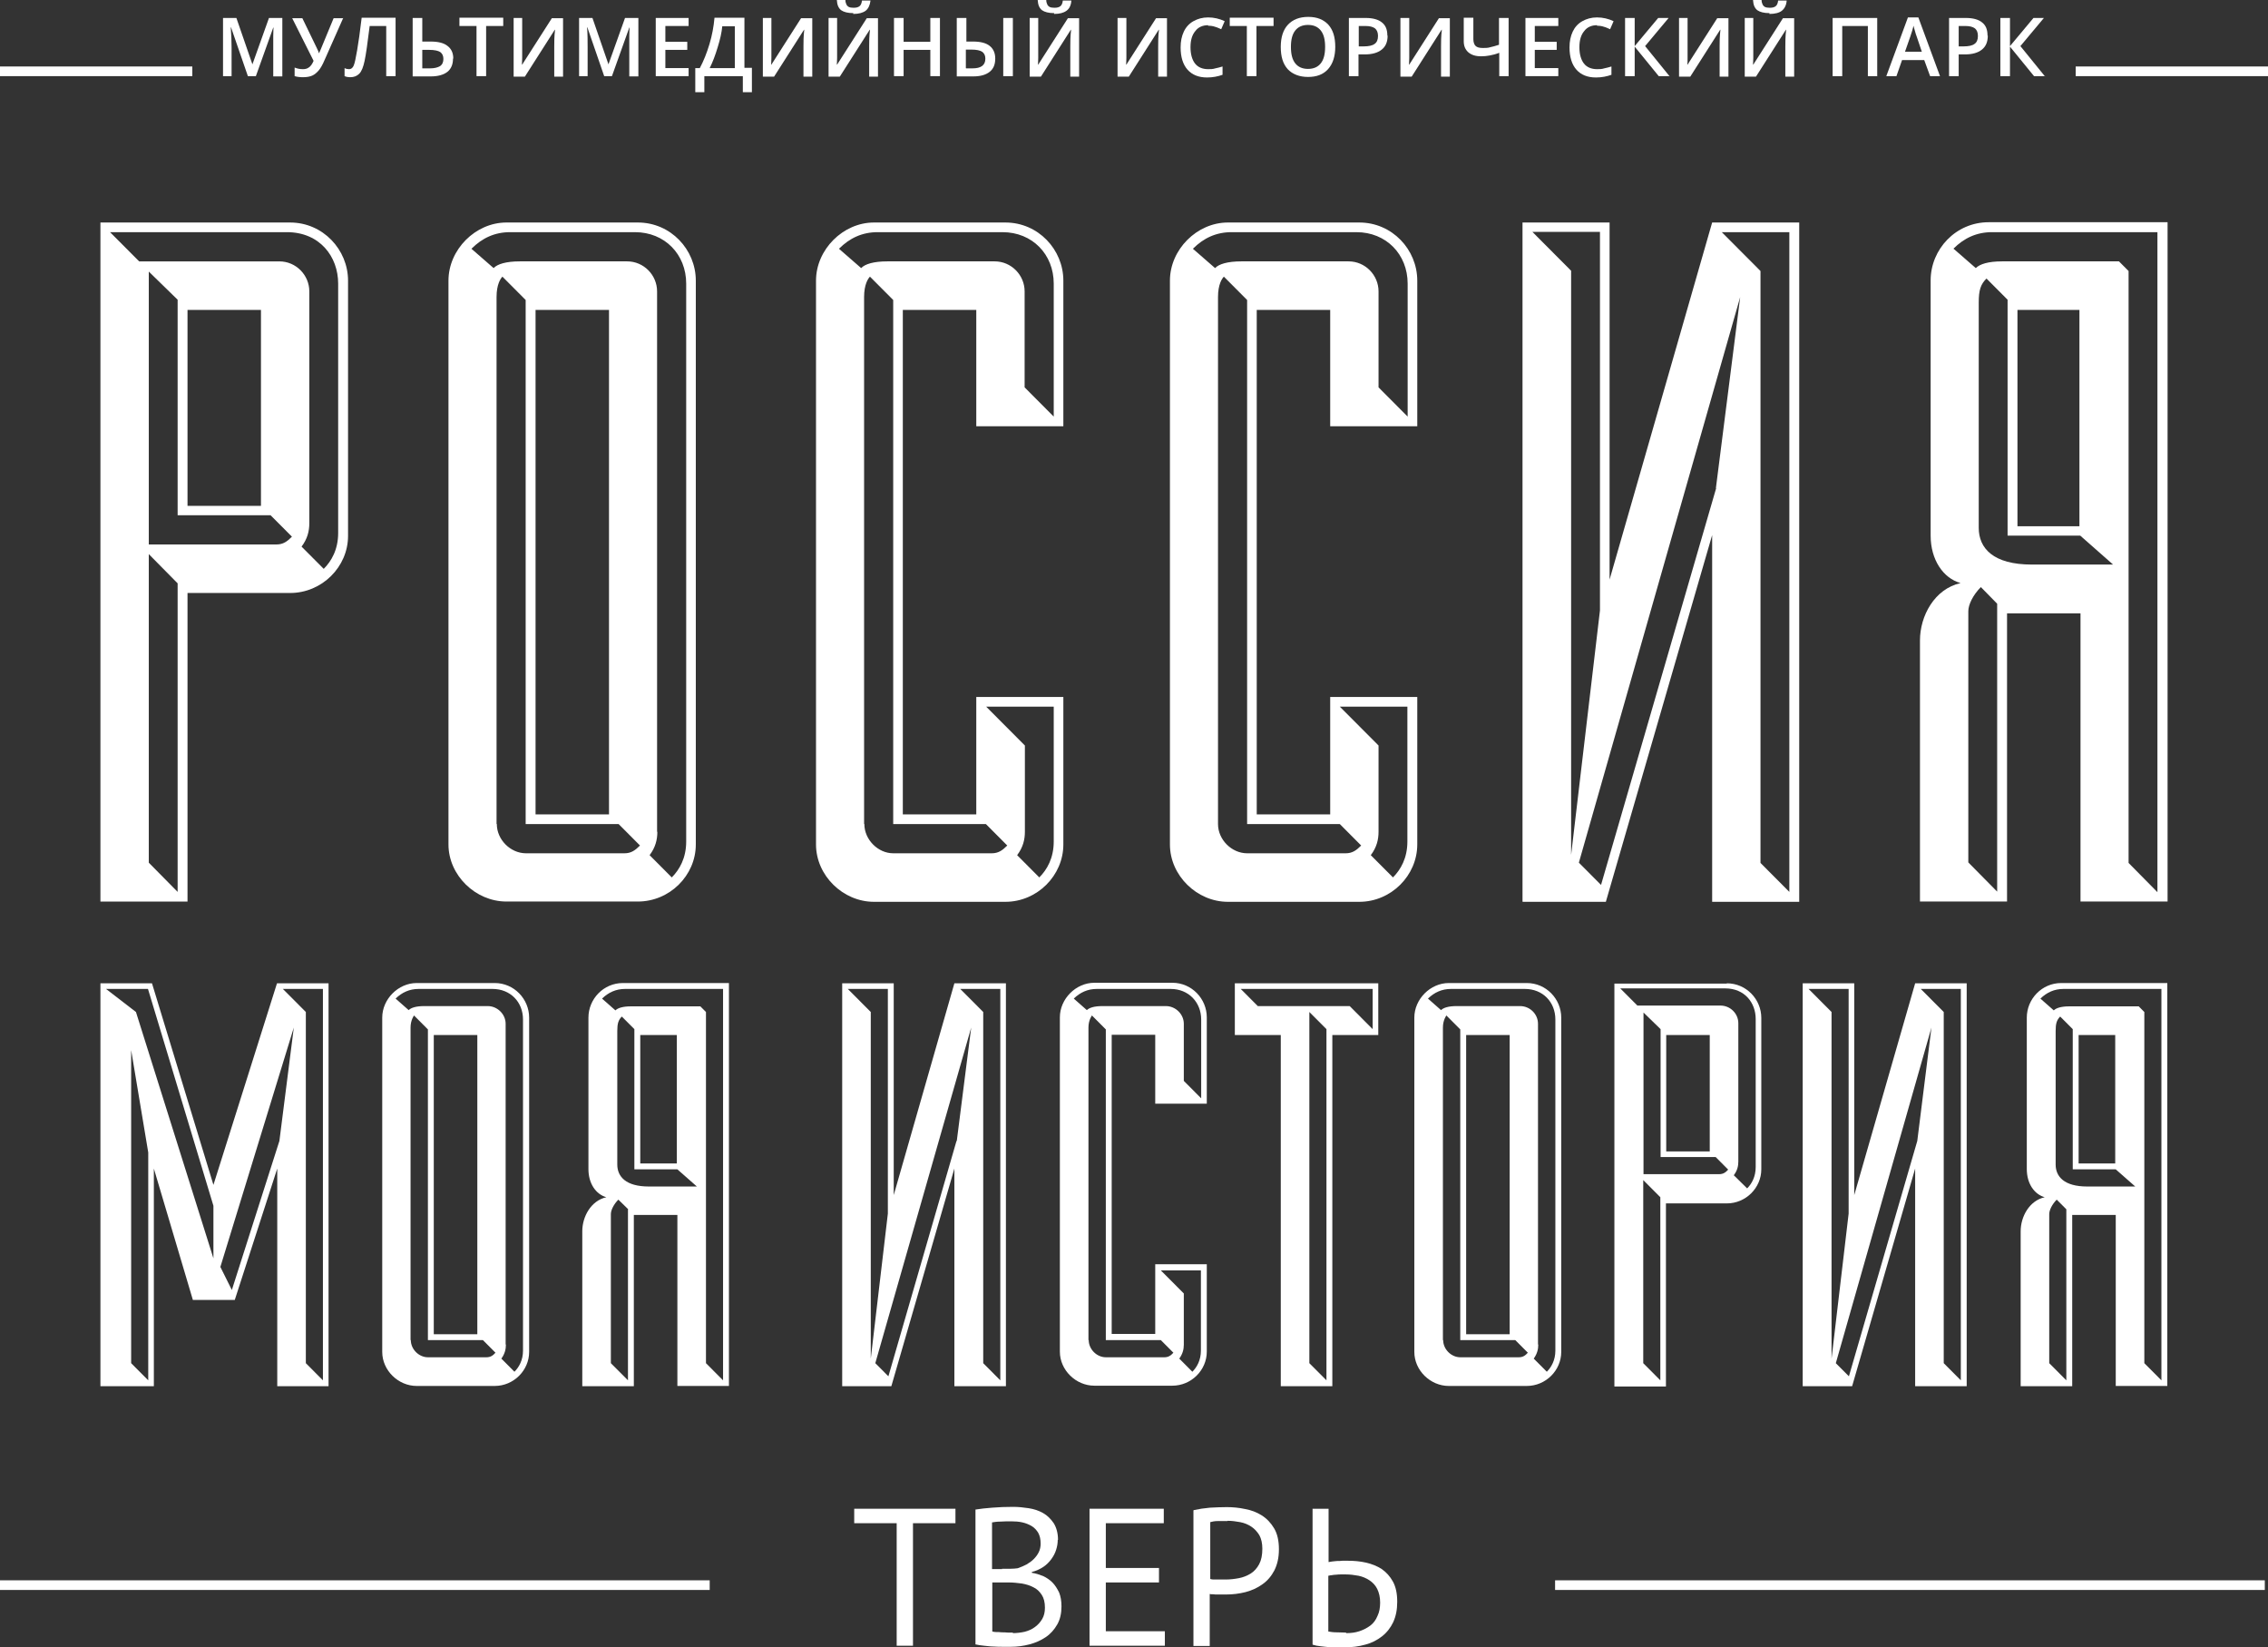 <?xml version="1.0" encoding="UTF-8"?> <svg xmlns="http://www.w3.org/2000/svg" width="146" height="106" viewBox="0 0 146 106" fill="none"><rect x="0" y="0" width="146" height="106" fill="#333333" stroke="none"/><g clip-path="url(#clip0_2421_4361)"><path d="M61.506 98.029H58.772V105.914H57.723V98.029H54.989V97.098H61.506V98.029Z" fill="white"></path><path d="M68.091 99.099C68.091 99.306 68.056 99.53 67.988 99.737C67.919 99.962 67.816 100.151 67.678 100.341C67.541 100.531 67.369 100.703 67.162 100.842C66.956 100.98 66.698 101.1 66.423 101.169V101.221C66.681 101.256 66.922 101.342 67.145 101.428C67.369 101.532 67.575 101.67 67.747 101.842C67.919 102.015 68.056 102.239 68.177 102.481C68.28 102.739 68.332 103.033 68.332 103.378C68.332 103.826 68.246 104.223 68.056 104.551C67.867 104.879 67.627 105.155 67.317 105.362C67.008 105.569 66.664 105.724 66.268 105.828C65.873 105.931 65.477 105.983 65.065 105.983H64.566C64.377 105.983 64.171 105.983 63.964 105.966C63.758 105.966 63.551 105.931 63.345 105.914C63.139 105.897 62.95 105.862 62.795 105.828V97.15C63.104 97.098 63.465 97.063 63.878 97.029C64.291 96.994 64.738 96.977 65.219 96.977C65.546 96.977 65.873 97.011 66.217 97.063C66.561 97.115 66.87 97.219 67.145 97.374C67.42 97.529 67.644 97.753 67.833 98.029C68.005 98.305 68.108 98.668 68.108 99.099H68.091ZM64.497 100.962C64.635 100.962 64.807 100.962 65.013 100.962C65.219 100.962 65.374 100.945 65.512 100.928C65.718 100.859 65.907 100.773 66.079 100.686C66.251 100.583 66.406 100.479 66.543 100.341C66.681 100.203 66.784 100.065 66.87 99.893C66.956 99.72 66.99 99.53 66.99 99.341C66.99 99.064 66.939 98.84 66.836 98.65C66.733 98.478 66.595 98.323 66.423 98.219C66.251 98.116 66.045 98.029 65.821 97.978C65.598 97.926 65.357 97.909 65.133 97.909C64.858 97.909 64.6 97.909 64.377 97.926C64.153 97.926 63.981 97.96 63.861 97.978V100.98H64.514L64.497 100.962ZM65.185 105.103C65.46 105.103 65.718 105.068 65.959 105.017C66.217 104.948 66.423 104.861 66.629 104.706C66.819 104.568 66.973 104.396 67.094 104.189C67.214 103.981 67.266 103.74 67.266 103.464C67.266 103.119 67.197 102.843 67.059 102.636C66.922 102.429 66.75 102.256 66.526 102.153C66.303 102.032 66.062 101.963 65.787 101.911C65.512 101.877 65.237 101.842 64.961 101.842H63.878V104.999C63.878 104.999 64.016 105.034 64.136 105.034C64.239 105.034 64.36 105.034 64.48 105.051C64.6 105.051 64.738 105.051 64.876 105.068C65.013 105.068 65.133 105.068 65.219 105.068L65.185 105.103Z" fill="white"></path><path d="M70.137 97.098H74.917V98.029H71.186V100.91H74.608V101.842H71.186V104.982H74.986V105.914H70.137V97.098Z" fill="white"></path><path d="M76.861 97.184C77.17 97.115 77.514 97.063 77.892 97.029C78.253 97.011 78.632 96.994 78.975 96.994C79.354 96.994 79.749 97.029 80.145 97.115C80.54 97.184 80.901 97.322 81.228 97.529C81.555 97.736 81.813 98.012 82.019 98.357C82.225 98.702 82.329 99.151 82.329 99.703C82.329 100.255 82.225 100.686 82.036 101.066C81.847 101.428 81.589 101.739 81.262 101.963C80.953 102.187 80.575 102.36 80.179 102.463C79.766 102.567 79.354 102.618 78.907 102.618H78.7C78.597 102.618 78.511 102.618 78.391 102.618C78.288 102.618 78.185 102.618 78.081 102.601C77.978 102.601 77.909 102.601 77.875 102.584V105.931H76.826V97.201L76.861 97.184ZM79.01 97.891C78.786 97.891 78.58 97.891 78.391 97.891C78.185 97.891 78.03 97.926 77.909 97.96V101.618C77.909 101.618 78.013 101.652 78.116 101.652C78.202 101.652 78.305 101.652 78.408 101.652C78.511 101.652 78.597 101.652 78.7 101.652H78.907C79.199 101.652 79.474 101.618 79.749 101.566C80.024 101.514 80.282 101.411 80.506 101.273C80.729 101.135 80.918 100.928 81.056 100.669C81.194 100.41 81.262 100.082 81.262 99.668C81.262 99.323 81.194 99.03 81.073 98.806C80.936 98.581 80.764 98.392 80.557 98.254C80.351 98.116 80.11 98.012 79.835 97.96C79.56 97.909 79.302 97.874 79.027 97.874L79.01 97.891Z" fill="white"></path><path d="M84.478 97.098H85.526V100.531C85.526 100.531 85.647 100.514 85.733 100.496C85.819 100.479 85.939 100.479 86.059 100.462C86.18 100.462 86.3 100.462 86.421 100.445C86.541 100.445 86.661 100.445 86.764 100.445C87.16 100.445 87.555 100.479 87.934 100.565C88.312 100.652 88.656 100.79 88.948 100.979C89.24 101.187 89.481 101.445 89.67 101.79C89.859 102.135 89.945 102.567 89.945 103.084C89.945 103.602 89.859 104.016 89.688 104.396C89.516 104.758 89.275 105.068 88.965 105.31C88.656 105.551 88.295 105.741 87.882 105.845C87.469 105.965 87.022 106.017 86.541 106.017C86.421 106.017 86.283 106.017 86.111 106.017C85.939 106.017 85.767 106.017 85.578 106C85.389 106 85.2 105.965 85.011 105.948C84.821 105.931 84.65 105.896 84.495 105.845V97.115L84.478 97.098ZM86.661 105.103C86.971 105.103 87.246 105.068 87.504 104.982C87.762 104.896 88.002 104.775 88.209 104.62C88.415 104.465 88.57 104.257 88.673 103.999C88.793 103.757 88.845 103.464 88.845 103.136C88.845 102.791 88.776 102.498 88.656 102.256C88.535 102.015 88.364 101.842 88.157 101.704C87.951 101.566 87.71 101.463 87.452 101.411C87.177 101.359 86.902 101.325 86.627 101.325C86.558 101.325 86.455 101.325 86.352 101.325C86.249 101.325 86.128 101.325 86.025 101.342C85.922 101.342 85.819 101.359 85.716 101.376C85.63 101.376 85.561 101.411 85.509 101.411V104.999C85.63 105.017 85.802 105.051 86.008 105.051C86.231 105.051 86.438 105.068 86.644 105.068L86.661 105.103Z" fill="white"></path><path d="M18.674 14.32C20.788 14.32 22.405 16.062 22.405 18.064V34.488C22.405 36.489 20.72 38.163 18.674 38.163H12.071V58.021H6.465V14.32H18.656H18.674ZM19.912 33.677C19.912 34.178 19.791 34.678 19.413 35.178L20.84 36.61C21.339 36.11 21.769 35.368 21.769 34.298V18.253C21.769 16.511 20.582 14.941 18.467 14.941H7.084L8.959 16.822H17.986C19.052 16.822 19.912 17.701 19.912 18.754V33.677ZM9.578 35.04H17.797C18.227 35.04 18.484 34.85 18.794 34.54L17.418 33.16H11.435V19.289L9.578 17.477V35.023V35.04ZM9.578 55.519L11.435 57.4V37.542L9.578 35.661V55.519ZM16.799 19.944H12.071V32.556H16.799V19.944Z" fill="white"></path><path d="M28.87 18.063C28.87 16.062 30.607 14.32 32.601 14.32H41.061C43.176 14.32 44.792 16.062 44.792 18.063V54.346C44.792 56.347 43.107 58.02 41.061 58.02H32.601C30.607 58.02 28.87 56.33 28.87 54.346V18.063ZM42.316 53.535C42.316 54.035 42.196 54.535 41.818 55.036L43.245 56.468C43.743 55.967 44.173 55.225 44.173 54.156V18.253C44.173 16.373 42.798 14.941 40.872 14.941H32.842C31.845 14.941 31.037 15.32 30.349 16.01L31.776 17.253C32.017 16.994 32.584 16.821 33.461 16.821H40.373C41.439 16.821 42.299 17.701 42.299 18.753V53.535H42.316ZM31.982 53.034C31.982 54.035 32.859 54.915 33.857 54.915H40.201C40.631 54.915 40.889 54.725 41.199 54.415L39.823 53.034H33.839V19.306L32.343 17.805C32.223 17.925 31.965 18.305 31.965 19.116V53.017L31.982 53.034ZM39.204 19.944H34.476V52.413H39.204V19.944Z" fill="white"></path><path d="M62.847 27.432V19.944H58.118V52.413H62.847V44.857H68.452V54.346C68.452 56.347 66.767 58.038 64.721 58.038H56.261C54.267 58.038 52.53 56.347 52.53 54.346V18.063C52.53 16.062 54.267 14.32 56.261 14.32H64.721C66.836 14.32 68.452 16.062 68.452 18.063V27.432H62.847ZM67.833 26.811V18.253C67.833 16.373 66.457 14.941 64.532 14.941H56.502C55.505 14.941 54.696 15.32 54.008 16.01L55.436 17.253C55.676 16.994 56.244 16.821 57.121 16.821H64.033C65.099 16.821 65.959 17.701 65.959 18.753V24.93L67.833 26.811ZM55.642 53.034C55.642 54.035 56.519 54.915 57.499 54.915H63.844C64.274 54.915 64.532 54.725 64.841 54.415L63.466 53.034H57.499V19.306L56.003 17.805C55.883 17.925 55.625 18.305 55.625 19.116V53.017L55.642 53.034ZM63.483 45.478L65.976 47.979V53.535C65.976 54.035 65.856 54.535 65.477 55.036L66.904 56.468C67.403 55.967 67.833 55.225 67.833 54.156V45.478H63.483Z" fill="white"></path><path d="M85.63 27.432V19.944H80.901V52.413H85.63V44.857H91.235V54.346C91.235 56.347 89.55 58.038 87.504 58.038H79.044C77.05 58.038 75.313 56.347 75.313 54.346V18.063C75.313 16.062 77.05 14.32 79.044 14.32H87.504C89.619 14.32 91.235 16.062 91.235 18.063V27.432H85.63ZM90.616 26.811V18.253C90.616 16.373 89.241 14.941 87.315 14.941H79.285C78.288 14.941 77.48 15.32 76.792 16.01L78.219 17.253C78.46 16.994 79.027 16.821 79.904 16.821H86.816C87.882 16.821 88.742 17.701 88.742 18.753V24.93L90.616 26.811ZM78.408 53.034C78.408 54.035 79.285 54.915 80.282 54.915H86.627C87.057 54.915 87.315 54.725 87.624 54.415L86.249 53.034H80.282V19.306L78.786 17.805C78.666 17.925 78.408 18.305 78.408 19.116V53.017V53.034ZM86.249 45.478L88.742 47.979V53.535C88.742 54.035 88.622 54.535 88.243 55.036L89.671 56.468C90.169 55.967 90.599 55.225 90.599 54.156V45.478H86.249Z" fill="white"></path><path d="M98.01 58.02V14.32H103.615V37.3L110.218 14.32H115.823V58.038H110.218V34.436L103.375 58.038H98.027L98.01 58.02ZM102.996 39.284V14.923H98.646L101.139 17.425V55.019L102.996 39.284ZM110.459 31.417L112.023 19.116L101.638 55.519L103.065 56.951L110.476 31.417H110.459ZM115.187 57.399V14.941H110.837L113.33 17.442V55.536L115.204 57.417L115.187 57.399Z" fill="white"></path><path d="M129.201 58.02H123.596V41.216C123.596 39.646 124.524 37.904 126.209 37.524C125.092 37.214 124.283 36.023 124.283 34.471V18.046C124.283 16.045 125.9 14.302 128.015 14.302H139.535V58.02H133.93V39.474H129.201V58.02ZM125.762 16.01L127.189 17.253C127.447 16.994 127.998 16.821 128.874 16.821H136.406L137.025 17.442V55.536L138.882 57.417V14.941H128.238C127.241 14.941 126.433 15.32 125.745 16.01M128.565 38.853L127.516 37.783C127.017 38.283 126.708 38.905 126.708 39.336V55.502L128.565 57.382V38.836V38.853ZM129.253 19.306L127.877 17.925C127.499 18.305 127.379 18.667 127.379 19.478V33.97C127.379 35.282 128.307 36.334 130.8 36.334H136.027L133.913 34.471H129.236V19.288L129.253 19.306ZM133.861 19.944H129.872V33.867H133.861V19.944Z" fill="white"></path><path d="M17.848 89.213V75.204L15.114 83.658H12.415L9.904 75.204V89.213H6.465V63.283H9.784L13.739 76.257L17.831 63.283H21.15V89.213H17.831H17.848ZM13.739 80.984V77.602L9.526 63.645H6.826L8.752 65.129L13.739 80.984ZM9.543 74.169L8.443 67.579V87.73L9.543 88.834V74.169ZM17.986 73.427L18.914 66.129L14.186 81.536L14.925 83.02L17.986 73.427ZM20.788 88.834V63.645H18.209L19.688 65.129V87.73L20.788 88.834Z" fill="white"></path><path d="M24.606 65.491C24.606 64.3 25.638 63.265 26.824 63.265H31.845C33.1 63.265 34.063 64.3 34.063 65.491V87.005C34.063 88.195 33.066 89.196 31.845 89.196H26.824C25.638 89.196 24.606 88.195 24.606 87.005V65.491ZM32.567 86.539C32.567 86.832 32.498 87.126 32.275 87.436L33.117 88.281C33.41 87.988 33.668 87.54 33.668 86.919V65.612C33.668 64.49 32.859 63.645 31.707 63.645H26.944C26.36 63.645 25.878 63.869 25.466 64.266L26.308 65.008C26.463 64.853 26.79 64.749 27.305 64.749H31.398C32.017 64.749 32.55 65.267 32.55 65.888V86.522L32.567 86.539ZM26.446 86.246C26.446 86.832 26.962 87.35 27.546 87.35H31.312C31.57 87.35 31.725 87.246 31.896 87.057L31.088 86.246H27.546V66.25L26.652 65.353C26.652 65.353 26.429 65.646 26.429 66.129V86.246H26.446ZM30.727 66.612H27.924V85.866H30.727V66.612Z" fill="white"></path><path d="M40.803 89.213H37.484V79.241C37.484 78.309 38.035 77.274 39.032 77.05C38.361 76.86 37.88 76.17 37.88 75.239V65.491C37.88 64.3 38.843 63.265 40.098 63.265H46.924V89.196H43.606V78.189H40.803V89.196V89.213ZM38.774 64.283L39.617 65.025C39.771 64.87 40.098 64.766 40.614 64.766H45.084L45.446 65.129V87.73L46.546 88.834V63.645H40.236C39.651 63.645 39.169 63.869 38.757 64.266M40.442 77.826L39.806 77.205C39.513 77.499 39.324 77.878 39.324 78.137V87.73L40.425 88.834V77.826H40.442ZM40.837 66.233L40.029 65.422C39.806 65.646 39.737 65.87 39.737 66.353V74.945C39.737 75.722 40.287 76.36 41.766 76.36H44.861L43.606 75.256H40.837V66.25V66.233ZM43.571 66.612H41.216V74.876H43.571V66.612Z" fill="white"></path><path d="M54.215 89.213V63.283H57.533V76.912L61.437 63.283H64.755V89.213H61.437V75.204L57.379 89.213H54.198H54.215ZM57.155 78.085V63.645H54.576L56.055 65.129V87.436L57.155 78.103V78.085ZM61.592 73.427L62.52 66.129L56.347 87.73L57.19 88.575L61.574 73.427H61.592ZM64.394 88.834V63.645H61.815L63.294 65.129V87.73L64.394 88.834Z" fill="white"></path><path d="M74.367 71.046V66.595H71.564V85.849H74.367V81.363H77.686V86.988C77.686 88.178 76.688 89.179 75.468 89.179H70.447C69.26 89.179 68.228 88.178 68.228 86.988V65.474C68.228 64.283 69.26 63.248 70.447 63.248H75.468C76.723 63.248 77.686 64.283 77.686 65.474V71.029H74.367V71.046ZM77.325 70.684V65.612C77.325 64.507 76.516 63.645 75.364 63.645H70.601C70.017 63.645 69.535 63.869 69.123 64.266L69.965 65.008C70.12 64.853 70.447 64.749 70.963 64.749H75.055C75.674 64.749 76.207 65.267 76.207 65.888V69.562L77.307 70.667L77.325 70.684ZM70.085 86.246C70.085 86.832 70.601 87.35 71.186 87.35H74.952C75.21 87.35 75.364 87.246 75.536 87.057L74.728 86.246H71.186V66.25L70.292 65.353C70.292 65.353 70.068 65.646 70.068 66.129V86.246H70.085ZM74.728 81.76L76.207 83.244V86.539C76.207 86.832 76.138 87.126 75.915 87.436L76.757 88.282C77.049 87.988 77.307 87.54 77.307 86.919V81.76H74.728Z" fill="white"></path><path d="M82.449 66.612H79.491V63.283H88.725V66.612H85.767V89.213H82.449V66.612ZM80.97 64.749H86.885L88.364 66.233V63.645H79.87L80.97 64.749ZM84.288 87.73L85.389 88.834V66.233L84.288 65.129V87.73Z" fill="white"></path><path d="M91.046 65.491C91.046 64.3 92.078 63.265 93.264 63.265H98.285C99.54 63.265 100.503 64.3 100.503 65.491V87.005C100.503 88.195 99.506 89.196 98.285 89.196H93.264C92.078 89.196 91.046 88.195 91.046 87.005V65.491ZM99.024 86.539C99.024 86.832 98.955 87.126 98.732 87.436L99.575 88.281C99.867 87.988 100.125 87.54 100.125 86.919V65.612C100.125 64.49 99.317 63.645 98.165 63.645H93.402C92.817 63.645 92.335 63.869 91.923 64.266L92.765 65.008C92.92 64.853 93.247 64.749 93.763 64.749H97.855C98.491 64.749 99.007 65.267 99.007 65.888V86.522L99.024 86.539ZM92.903 86.246C92.903 86.832 93.419 87.35 94.003 87.35H97.769C98.027 87.35 98.182 87.246 98.354 87.057L97.546 86.246H94.003V66.25L93.109 65.353C93.109 65.353 92.886 65.646 92.886 66.129V86.246H92.903ZM97.184 66.612H94.382V85.866H97.184V66.612Z" fill="white"></path><path d="M111.164 63.283C112.419 63.283 113.382 64.318 113.382 65.508V75.256C113.382 76.446 112.385 77.447 111.164 77.447H107.243V89.231H103.925V63.3H111.164V63.283ZM111.903 74.756C111.903 75.049 111.834 75.342 111.611 75.635L112.471 76.481C112.763 76.188 113.021 75.739 113.021 75.101V65.577C113.021 64.542 112.316 63.61 111.061 63.61H104.303L105.404 64.715H110.751C111.387 64.715 111.903 65.232 111.903 65.853V74.704V74.756ZM105.782 75.566H110.665C110.923 75.566 111.078 75.463 111.25 75.273L110.442 74.462H106.899V66.233L105.799 65.163V75.566H105.782ZM105.782 87.73L106.882 88.834V77.05L105.782 75.946V87.73ZM110.063 66.612H107.261V74.1H110.063V66.612Z" fill="white"></path><path d="M116.047 89.213V63.283H119.365V76.912L123.286 63.283H126.604V89.213H123.286V75.204L119.228 89.213H116.047ZM119.004 78.085V63.645H116.425L117.904 65.129V87.436L119.004 78.103V78.085ZM123.423 73.427L124.335 66.129L118.179 87.73L119.022 88.575L123.423 73.427ZM126.226 88.834V63.645H123.647L125.126 65.129V87.73L126.226 88.834Z" fill="white"></path><path d="M133.396 89.213H130.078V79.241C130.078 78.309 130.628 77.274 131.625 77.05C130.955 76.86 130.473 76.17 130.473 75.239V65.491C130.473 64.3 131.436 63.265 132.691 63.265H139.518V89.196H136.199V78.189H133.396V89.196V89.213ZM131.367 64.283L132.21 65.025C132.365 64.87 132.691 64.766 133.207 64.766H137.678L138.039 65.129V87.73L139.139 88.834V63.645H132.829C132.244 63.645 131.763 63.869 131.35 64.266M133.018 77.826L132.399 77.205C132.107 77.499 131.917 77.878 131.917 78.137V87.73L133.018 88.834V77.826ZM133.431 66.233L132.622 65.422C132.399 65.646 132.33 65.87 132.33 66.353V74.945C132.33 75.722 132.88 76.36 134.359 76.36H137.454L136.199 75.256H133.431V66.25V66.233ZM136.165 66.612H133.809V74.876H136.165V66.612Z" fill="white"></path><path d="M45.686 101.704H0V102.325H45.686V101.704Z" fill="white"></path><path d="M145.794 101.704H100.107V102.325H145.794V101.704Z" fill="white"></path><path d="M15.957 4.9L14.873 1.76H14.856C14.89 2.226 14.908 2.657 14.908 3.071V4.9H14.357V1.156H15.217L16.249 4.141L17.315 1.156H18.175V4.917H17.59V3.054C17.59 2.864 17.59 2.622 17.59 2.329C17.59 2.036 17.607 1.846 17.607 1.777H17.59L16.472 4.9H15.939H15.957Z" fill="white"></path><path d="M22.095 1.156L20.909 3.83C20.771 4.158 20.634 4.399 20.513 4.537C20.393 4.675 20.255 4.796 20.101 4.865C19.946 4.934 19.739 4.969 19.516 4.969C19.31 4.969 19.138 4.951 18.966 4.9V4.348C19.138 4.417 19.31 4.451 19.499 4.451C19.654 4.451 19.791 4.417 19.894 4.33C19.997 4.261 20.101 4.123 20.187 3.916L18.811 1.173H19.464L20.376 3.054C20.462 3.226 20.513 3.347 20.53 3.416H20.548C20.548 3.416 20.582 3.295 20.634 3.209L21.476 1.173H22.112L22.095 1.156Z" fill="white"></path><path d="M25.483 4.9H24.863V1.673H23.797C23.66 2.778 23.557 3.52 23.471 3.916C23.385 4.313 23.282 4.589 23.127 4.744C22.972 4.9 22.783 4.969 22.542 4.969C22.422 4.969 22.302 4.952 22.181 4.9V4.382C22.284 4.434 22.37 4.451 22.474 4.451C22.594 4.451 22.697 4.382 22.766 4.227C22.835 4.072 22.903 3.744 22.989 3.243C23.075 2.743 23.178 2.036 23.282 1.139H25.465V4.9H25.483Z" fill="white"></path><path d="M29.162 3.778C29.162 4.141 29.041 4.434 28.801 4.624C28.56 4.813 28.199 4.917 27.735 4.917H26.565V1.156H27.184V2.674H27.718C28.199 2.674 28.56 2.76 28.801 2.95C29.059 3.14 29.179 3.416 29.179 3.761L29.162 3.778ZM27.167 4.399H27.683C27.958 4.399 28.165 4.348 28.319 4.261C28.474 4.158 28.543 4.003 28.543 3.796C28.543 3.588 28.474 3.45 28.337 3.347C28.199 3.261 27.958 3.209 27.631 3.209H27.184V4.399H27.167Z" fill="white"></path><path d="M31.294 4.9H30.675V1.673H29.575V1.139H32.395V1.673H31.294V4.9Z" fill="white"></path><path d="M33.048 1.156H33.615V3.105C33.615 3.312 33.615 3.519 33.615 3.727C33.615 3.934 33.598 4.072 33.598 4.158H33.615L35.524 1.173H36.246V4.934H35.679V3.002C35.679 2.709 35.679 2.346 35.73 1.915H35.713L33.787 4.934H33.065V1.156H33.048Z" fill="white"></path><path d="M38.894 4.9L37.811 1.76H37.794C37.828 2.226 37.828 2.657 37.828 3.071V4.9H37.278V1.156H38.138L39.169 4.141L40.235 1.156H41.095V4.917H40.51V3.054C40.51 2.864 40.51 2.622 40.51 2.329C40.51 2.036 40.528 1.846 40.528 1.777H40.51L39.393 4.9H38.86H38.894Z" fill="white"></path><path d="M44.328 4.9H42.213V1.156H44.328V1.673H42.832V2.691H44.242V3.209H42.832V4.382H44.328V4.9Z" fill="white"></path><path d="M44.758 4.382H45.05C45.291 3.934 45.497 3.416 45.669 2.847C45.841 2.277 45.944 1.708 45.996 1.139H47.922V4.365H48.403V5.935H47.819V4.9H45.342V5.935H44.758V4.365V4.382ZM46.495 1.691C46.46 2.088 46.357 2.536 46.202 3.036C46.047 3.554 45.876 4.003 45.686 4.382H47.303V1.691H46.495Z" fill="white"></path><path d="M49.091 1.156H49.658V3.105C49.658 3.312 49.658 3.519 49.658 3.727C49.658 3.934 49.641 4.072 49.641 4.158H49.658L51.567 1.173H52.289V4.934H51.722V3.002C51.722 2.709 51.722 2.346 51.773 1.915H51.756L49.83 4.934H49.108V1.156H49.091Z" fill="white"></path><path d="M53.321 1.156H53.888V3.105C53.888 3.312 53.888 3.52 53.888 3.727C53.888 3.934 53.871 4.072 53.871 4.158H53.888L55.797 1.173H56.519V4.934H55.952V3.002C55.952 2.709 55.952 2.346 56.003 1.915H55.986L54.06 4.934H53.338V1.156H53.321ZM54.937 0.845C54.576 0.845 54.318 0.776 54.146 0.656C53.974 0.518 53.888 0.311 53.871 0H54.421C54.421 0.121 54.456 0.224 54.49 0.293C54.524 0.362 54.576 0.414 54.645 0.449C54.714 0.483 54.817 0.5 54.954 0.5C55.126 0.5 55.247 0.466 55.333 0.397C55.419 0.328 55.47 0.207 55.487 0.035H56.038C56.003 0.328 55.9 0.552 55.728 0.69C55.539 0.828 55.281 0.897 54.92 0.897L54.937 0.845Z" fill="white"></path><path d="M60.508 4.9H59.889V3.209H58.169V4.9H57.55V1.156H58.169V2.691H59.889V1.156H60.508V4.917V4.9Z" fill="white"></path><path d="M64.067 3.778C64.067 4.158 63.947 4.434 63.706 4.624C63.465 4.813 63.122 4.917 62.657 4.917H61.591V1.156H62.21V2.674H62.64C63.104 2.674 63.465 2.76 63.706 2.95C63.947 3.14 64.067 3.416 64.067 3.761V3.778ZM62.193 4.399H62.606C62.881 4.399 63.087 4.348 63.225 4.244C63.362 4.141 63.431 3.985 63.431 3.778C63.431 3.571 63.362 3.433 63.225 3.33C63.087 3.243 62.864 3.192 62.537 3.192H62.176V4.382L62.193 4.399ZM65.202 4.9H64.583V1.156H65.202V4.917V4.9Z" fill="white"></path><path d="M66.268 1.156H66.835V3.105C66.835 3.312 66.835 3.52 66.835 3.727C66.835 3.934 66.818 4.072 66.818 4.158H66.835L68.744 1.173H69.466V4.934H68.899V3.002C68.899 2.709 68.899 2.346 68.95 1.915H68.933L67.007 4.934H66.285V1.156H66.268ZM67.867 0.845C67.506 0.845 67.248 0.776 67.076 0.656C66.904 0.518 66.818 0.311 66.801 0H67.351C67.351 0.121 67.386 0.224 67.42 0.293C67.454 0.362 67.506 0.414 67.575 0.449C67.644 0.483 67.747 0.5 67.884 0.5C68.056 0.5 68.177 0.466 68.263 0.397C68.349 0.328 68.4 0.207 68.417 0.035H68.968C68.95 0.328 68.847 0.552 68.658 0.69C68.469 0.828 68.211 0.897 67.85 0.897L67.867 0.845Z" fill="white"></path><path d="M71.942 1.156H72.51V3.105C72.51 3.312 72.51 3.519 72.51 3.727C72.51 3.934 72.493 4.072 72.493 4.158H72.51L74.418 1.173H75.123V4.934H74.556V3.002C74.556 2.709 74.556 2.346 74.608 1.915H74.59L72.665 4.934H71.942V1.156Z" fill="white"></path><path d="M77.772 1.622C77.428 1.622 77.135 1.743 76.946 2.001C76.74 2.243 76.637 2.588 76.637 3.037C76.637 3.485 76.74 3.847 76.929 4.089C77.118 4.33 77.41 4.451 77.772 4.451C77.926 4.451 78.081 4.451 78.236 4.399C78.391 4.365 78.545 4.33 78.7 4.279V4.814C78.408 4.917 78.081 4.986 77.703 4.986C77.153 4.986 76.74 4.814 76.448 4.486C76.155 4.158 76.001 3.675 76.001 3.054C76.001 2.657 76.069 2.329 76.207 2.036C76.344 1.743 76.551 1.518 76.826 1.363C77.101 1.208 77.41 1.121 77.772 1.121C78.15 1.121 78.511 1.208 78.838 1.363L78.614 1.881C78.494 1.829 78.356 1.76 78.219 1.725C78.081 1.674 77.926 1.656 77.772 1.656V1.622Z" fill="white"></path><path d="M80.883 4.9H80.264V1.673H79.164V1.139H81.984V1.673H80.883V4.9Z" fill="white"></path><path d="M85.956 3.019C85.956 3.623 85.801 4.106 85.492 4.451C85.182 4.796 84.752 4.952 84.202 4.952C83.652 4.952 83.205 4.779 82.895 4.451C82.586 4.106 82.448 3.64 82.448 3.019C82.448 2.398 82.603 1.915 82.912 1.587C83.222 1.259 83.652 1.087 84.219 1.087C84.787 1.087 85.199 1.259 85.509 1.587C85.818 1.932 85.956 2.398 85.956 3.019ZM83.102 3.019C83.102 3.485 83.188 3.83 83.377 4.072C83.566 4.313 83.841 4.434 84.202 4.434C84.563 4.434 84.838 4.313 85.027 4.072C85.217 3.83 85.303 3.485 85.303 3.019C85.303 2.553 85.217 2.208 85.027 1.967C84.838 1.725 84.563 1.604 84.202 1.604C83.841 1.604 83.566 1.725 83.377 1.967C83.188 2.208 83.102 2.553 83.102 3.019Z" fill="white"></path><path d="M89.326 2.295C89.326 2.691 89.206 2.985 88.948 3.192C88.69 3.399 88.329 3.502 87.847 3.502H87.452V4.9H86.833V1.156H87.916C88.38 1.156 88.742 1.259 88.965 1.449C89.206 1.639 89.309 1.915 89.309 2.295H89.326ZM87.469 2.985H87.796C88.105 2.985 88.346 2.933 88.484 2.829C88.638 2.726 88.707 2.553 88.707 2.312C88.707 2.088 88.638 1.932 88.518 1.829C88.38 1.725 88.174 1.673 87.899 1.673H87.469V3.002V2.985Z" fill="white"></path><path d="M90.151 1.156H90.719V3.105C90.719 3.312 90.719 3.519 90.719 3.727C90.719 3.934 90.702 4.072 90.702 4.158H90.719L92.627 1.173H93.332V4.934H92.765V3.002C92.765 2.709 92.765 2.346 92.817 1.915H92.799L90.874 4.934H90.151V1.156Z" fill="white"></path><path d="M97.132 4.9H96.513V3.399C96.29 3.485 96.084 3.537 95.894 3.571C95.722 3.606 95.533 3.623 95.344 3.623C94.983 3.623 94.725 3.537 94.519 3.364C94.33 3.192 94.227 2.967 94.227 2.657V1.139H94.846V2.519C94.846 2.709 94.897 2.864 94.983 2.95C95.086 3.054 95.241 3.088 95.465 3.088C95.619 3.088 95.791 3.088 95.946 3.036C96.101 3.002 96.29 2.95 96.496 2.881V1.156H97.115V4.917L97.132 4.9Z" fill="white"></path><path d="M100.314 4.9H98.199V1.156H100.314V1.673H98.8V2.691H100.211V3.209H98.8V4.382H100.314V4.9Z" fill="white"></path><path d="M102.807 1.622C102.463 1.622 102.17 1.743 101.981 2.001C101.775 2.243 101.672 2.588 101.672 3.037C101.672 3.485 101.775 3.847 101.964 4.089C102.153 4.33 102.446 4.451 102.807 4.451C102.961 4.451 103.116 4.451 103.271 4.399C103.426 4.365 103.58 4.33 103.735 4.279V4.814C103.443 4.917 103.116 4.986 102.738 4.986C102.188 4.986 101.775 4.814 101.483 4.486C101.19 4.158 101.036 3.675 101.036 3.054C101.036 2.657 101.104 2.329 101.242 2.036C101.38 1.743 101.586 1.518 101.861 1.363C102.136 1.208 102.446 1.121 102.807 1.121C103.185 1.121 103.546 1.208 103.873 1.363L103.649 1.881C103.529 1.829 103.391 1.76 103.254 1.725C103.116 1.674 102.961 1.656 102.807 1.656V1.622Z" fill="white"></path><path d="M107.501 4.9H106.779L105.231 3.002V4.9H104.612V1.156H105.231V2.967L106.744 1.156H107.415L105.902 2.967L107.484 4.917L107.501 4.9Z" fill="white"></path><path d="M108.068 1.156H108.636V3.105C108.636 3.312 108.636 3.519 108.636 3.727C108.636 3.934 108.636 4.072 108.619 4.158H108.636L110.544 1.173H111.267V4.934H110.699V3.002C110.699 2.709 110.699 2.346 110.751 1.915H110.734L108.808 4.934H108.086V1.156H108.068Z" fill="white"></path><path d="M112.298 1.156H112.866V3.105C112.866 3.312 112.866 3.52 112.866 3.727C112.866 3.934 112.849 4.072 112.849 4.158H112.866L114.774 1.173H115.497V4.934H114.929V3.002C114.929 2.709 114.929 2.346 114.981 1.915H114.964L113.038 4.934H112.316V1.156H112.298ZM113.915 0.845C113.554 0.845 113.296 0.776 113.124 0.656C112.952 0.518 112.866 0.311 112.849 0H113.399C113.399 0.121 113.433 0.224 113.468 0.293C113.502 0.362 113.554 0.414 113.622 0.449C113.691 0.483 113.794 0.5 113.932 0.5C114.104 0.5 114.224 0.466 114.31 0.397C114.396 0.328 114.448 0.207 114.465 0.035H115.015C114.998 0.328 114.878 0.552 114.706 0.69C114.534 0.828 114.259 0.897 113.897 0.897L113.915 0.845Z" fill="white"></path><path d="M120.861 4.9H120.242V1.673H118.592V4.9H117.973V1.156H120.844V4.917L120.861 4.9Z" fill="white"></path><path d="M124.249 4.9L123.87 3.865H122.443L122.082 4.9H121.429L122.821 1.121H123.492L124.885 4.9H124.231H124.249ZM123.716 3.33L123.372 2.312C123.372 2.312 123.303 2.139 123.269 1.984C123.217 1.829 123.2 1.725 123.183 1.656C123.131 1.863 123.062 2.105 122.976 2.346L122.632 3.33H123.716Z" fill="white"></path><path d="M127.962 2.295C127.962 2.691 127.842 2.985 127.584 3.192C127.326 3.399 126.965 3.502 126.484 3.502H126.088V4.9H125.469V1.156H126.552C127.017 1.156 127.378 1.259 127.601 1.449C127.842 1.639 127.945 1.915 127.945 2.295H127.962ZM126.088 2.985H126.415C126.724 2.985 126.965 2.933 127.103 2.829C127.257 2.726 127.326 2.553 127.326 2.312C127.326 2.088 127.257 1.932 127.137 1.829C127 1.725 126.793 1.673 126.518 1.673H126.088V3.002V2.985Z" fill="white"></path><path d="M131.66 4.9H130.938L129.39 3.002V4.9H128.771V1.156H129.39V2.967L130.903 1.156H131.574L130.061 2.967L131.643 4.917L131.66 4.9Z" fill="white"></path><path d="M12.38 4.279H0V4.9H12.38V4.279Z" fill="white"></path><path d="M146 4.279H133.62V4.9H146V4.279Z" fill="white"></path></g><defs><clipPath id="clip0_2421_4361"><rect width="146" height="106" fill="white"></rect></clipPath></defs></svg> 